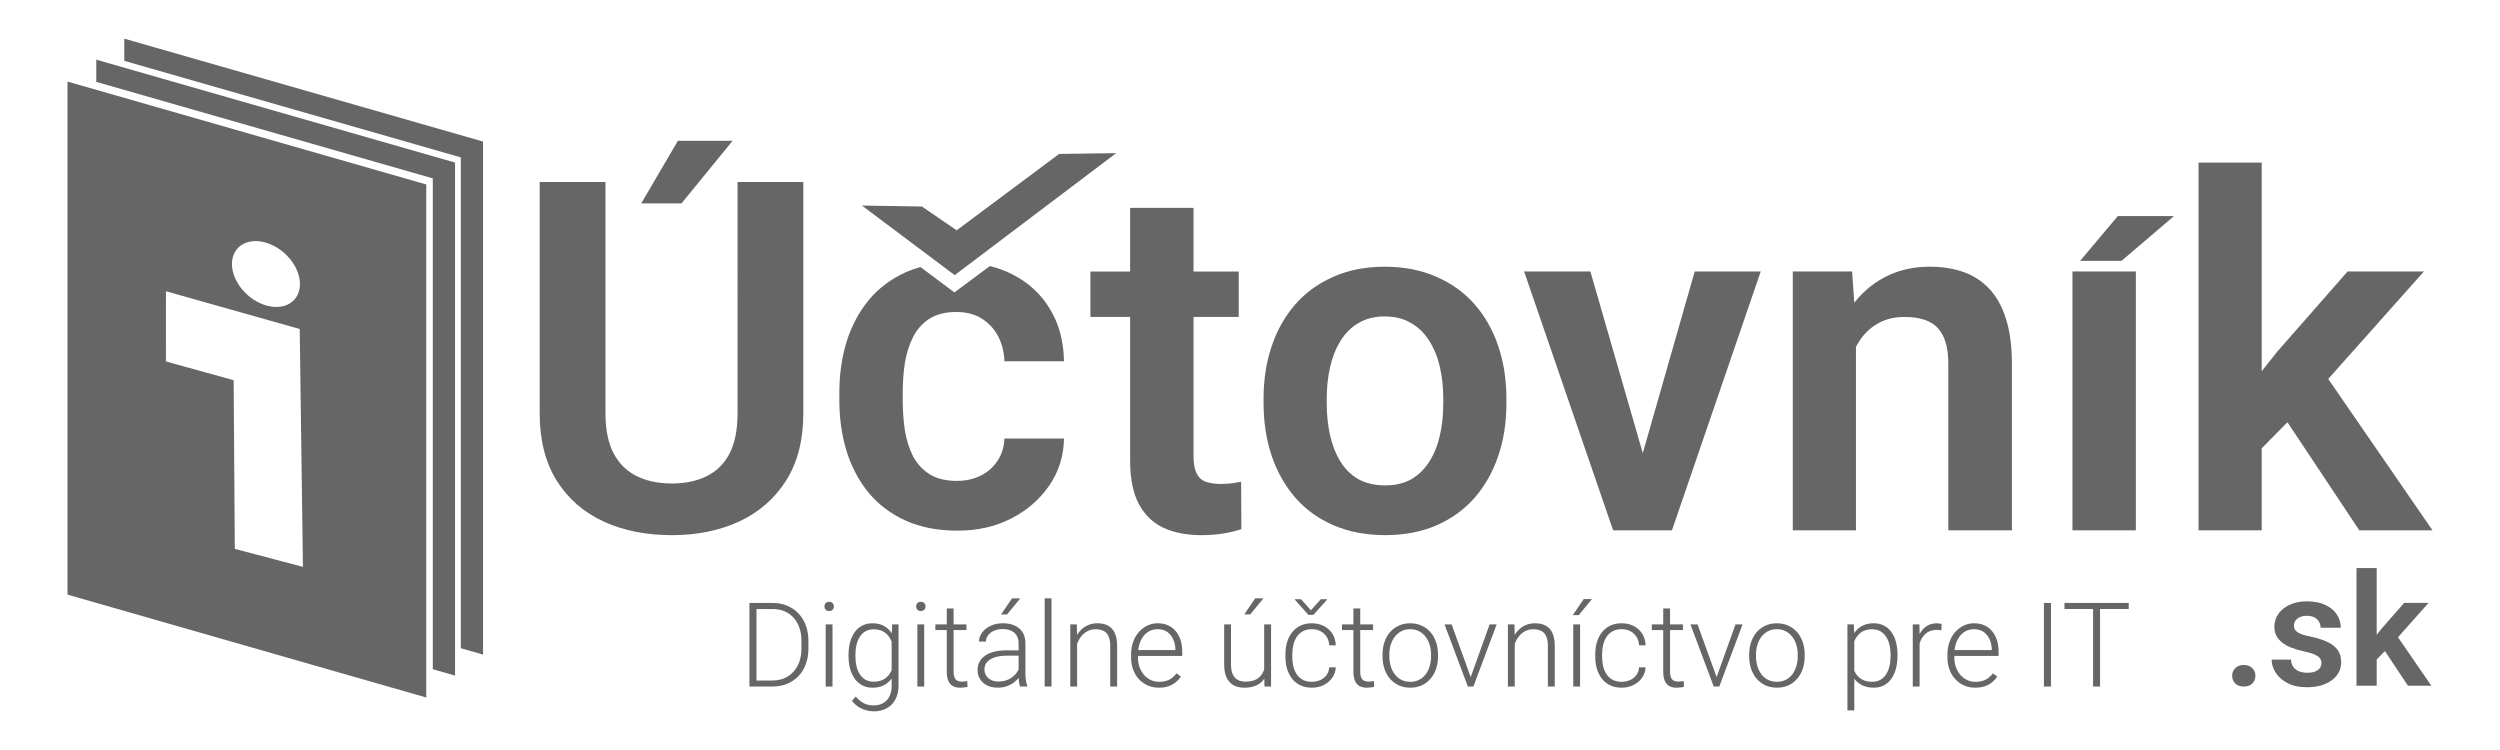 <?xml version="1.0" encoding="UTF-8" standalone="no"?>
<!-- Created with Inkscape (http://www.inkscape.org/) -->

<svg
   width="180mm"
   height="54mm"
   viewBox="0 0 180 54"
   version="1.1"
   id="svg1"
   sodipodi:docname="iuctovnik_logo_gray.svg"
   inkscape:version="1.3.2 (091e20e, 2023-11-25, custom)"
   xmlns:inkscape="http://www.inkscape.org/namespaces/inkscape"
   xmlns:sodipodi="http://sodipodi.sourceforge.net/DTD/sodipodi-0.dtd"
   xmlns="http://www.w3.org/2000/svg"
   xmlns:svg="http://www.w3.org/2000/svg">
  <sodipodi:namedview
     id="namedview1"
     pagecolor="#ffffff"
     bordercolor="#000000"
     borderopacity="0.25"
     inkscape:showpageshadow="2"
     inkscape:pageopacity="0.0"
     inkscape:pagecheckerboard="0"
     inkscape:deskcolor="#d1d1d1"
     inkscape:document-units="mm"
     inkscape:zoom="0.72426347"
     inkscape:cx="329.99041"
     inkscape:cy="537.78772"
     inkscape:window-width="1920"
     inkscape:window-height="1009"
     inkscape:window-x="-8"
     inkscape:window-y="-8"
     inkscape:window-maximized="1"
     inkscape:current-layer="layer1" />
  <defs
     id="defs1">
    <inkscape:path-effect
       effect="perspective-envelope"
       up_left_point="17.143,146.033"
       up_right_point="28.54,149.32"
       down_left_point="17.143,173.074"
       down_right_point="28.906,176.179"
       id="path-effect6"
       is_visible="true"
       lpeversion="1"
       deform_type="perspective"
       horizontal_mirror="false"
       vertical_mirror="false"
       overflow_perspective="false" />
  </defs>
  <g
     inkscape:label="Layer 1"
     inkscape:groupmode="layer"
     id="layer1"
     transform="translate(-17.59,-6.038)">
    <g
       id="g1"
       transform="translate(4.86,2.784)"
       style="fill:#666666">
      <path
         d="m 65.832,16.36 h 4.737 v 16.657 c 0,1.918 -0.413,3.531 -1.24,4.84 -0.827,1.298 -1.952,2.28 -3.376,2.946 -1.424,0.655 -3.043,0.982 -4.858,0.982 -1.837,0 -3.474,-0.327 -4.909,-0.982 -1.435,-0.666 -2.561,-1.648 -3.376,-2.946 -0.815,-1.309 -1.223,-2.923 -1.223,-4.84 v -16.657 h 4.737 v 16.657 c 0,1.171 0.195,2.13 0.586,2.877 0.39,0.735 0.942,1.28 1.654,1.636 0.712,0.356 1.556,0.534 2.532,0.534 0.988,0 1.832,-0.178 2.532,-0.534 0.712,-0.356 1.257,-0.901 1.636,-1.636 0.379,-0.746 0.568,-1.705 0.568,-2.877 z m 36.087,6.442 v 3.273 H 91.24 v -3.273 z m -7.82,-4.582 h 4.565 v 17.846 c 0,0.551 0.075,0.976 0.224,1.275 0.149,0.299 0.373,0.5 0.672,0.603 0.299,0.103 0.655,0.155 1.068,0.155 0.299,0 0.574,-0.017 0.827,-0.052 0.253,-0.035 0.465,-0.069 0.637,-0.103 l 0.017,3.411 c -0.379,0.126 -0.81,0.23 -1.292,0.31 -0.471,0.08 -1.005,0.121 -1.602,0.121 -1.022,0 -1.918,-0.172 -2.687,-0.517 -0.769,-0.356 -1.367,-0.924 -1.791,-1.705 -0.425,-0.792 -0.637,-1.837 -0.637,-3.135 z m 9.608,14.09 v -0.362 c 0,-1.367 0.195,-2.624 0.586,-3.772 0.39,-1.16 0.959,-2.165 1.705,-3.014 0.746,-0.85 1.659,-1.51 2.739,-1.981 1.079,-0.482 2.308,-0.723 3.686,-0.723 1.401,0 2.641,0.241 3.721,0.723 1.091,0.471 2.01,1.131 2.756,1.981 0.746,0.85 1.315,1.855 1.705,3.014 0.39,1.148 0.586,2.406 0.586,3.772 v 0.362 c 0,1.355 -0.195,2.613 -0.586,3.772 -0.39,1.148 -0.959,2.153 -1.705,3.014 -0.746,0.85 -1.659,1.51 -2.739,1.981 -1.079,0.471 -2.314,0.706 -3.703,0.706 -1.378,0 -2.613,-0.235 -3.703,-0.706 -1.091,-0.471 -2.01,-1.131 -2.756,-1.981 -0.746,-0.861 -1.315,-1.866 -1.705,-3.014 -0.39,-1.16 -0.586,-2.417 -0.586,-3.772 z m 4.548,-0.362 v 0.362 c 0,0.815 0.08,1.579 0.241,2.291 0.161,0.712 0.408,1.338 0.741,1.878 0.333,0.54 0.764,0.965 1.292,1.275 0.54,0.299 1.183,0.448 1.929,0.448 0.735,0 1.367,-0.149 1.895,-0.448 0.528,-0.31 0.959,-0.735 1.292,-1.275 0.345,-0.54 0.597,-1.166 0.758,-1.878 0.161,-0.712 0.241,-1.476 0.241,-2.291 v -0.362 c 0,-0.804 -0.08,-1.556 -0.241,-2.257 -0.161,-0.712 -0.413,-1.338 -0.758,-1.878 -0.333,-0.551 -0.769,-0.982 -1.309,-1.292 -0.528,-0.322 -1.166,-0.482 -1.912,-0.482 -0.735,0 -1.367,0.161 -1.895,0.482 -0.528,0.31 -0.959,0.741 -1.292,1.292 -0.333,0.54 -0.58,1.166 -0.741,1.878 -0.161,0.701 -0.241,1.453 -0.241,2.257 z m 22.152,6.046 4.341,-15.193 h 4.754 l -6.391,18.638 h -2.894 z m -3.169,-15.193 4.392,15.227 0.155,3.411 h -2.911 l -6.408,-18.638 z m 19.12,3.979 v 14.659 h -4.548 v -18.638 h 4.272 z m -0.723,4.668 h -1.344 c 0.011,-1.355 0.195,-2.584 0.551,-3.686 0.356,-1.102 0.856,-2.05 1.499,-2.842 0.655,-0.792 1.43,-1.401 2.325,-1.826 0.896,-0.425 1.895,-0.637 2.997,-0.637 0.896,0 1.705,0.126 2.429,0.379 0.723,0.253 1.344,0.655 1.86,1.206 0.528,0.551 0.93,1.275 1.206,2.17 0.287,0.884 0.431,1.975 0.431,3.273 v 11.954 h -4.582 v -11.989 c 0,-0.85 -0.126,-1.522 -0.379,-2.015 -0.241,-0.494 -0.597,-0.844 -1.068,-1.051 -0.459,-0.207 -1.028,-0.31 -1.705,-0.31 -0.701,0 -1.315,0.144 -1.843,0.431 -0.517,0.276 -0.953,0.66 -1.309,1.154 -0.345,0.494 -0.609,1.062 -0.792,1.705 -0.184,0.643 -0.276,1.338 -0.276,2.084 z m 20.877,-8.647 v 18.638 h -4.565 v -18.638 z m 9.061,-7.838 v 26.475 h -4.548 v -26.475 z m 11.679,7.838 -8.113,9.112 -4.392,4.461 -1.447,-3.531 3.393,-4.272 5.064,-5.771 z m -4.651,18.638 -5.771,-8.682 3.032,-2.946 8.01,11.627 z"
         id="text2-9"
         style="font-weight:600;font-size:133.333px;line-height:1;font-family:Roboto;-inkscape-font-specification:'Roboto Semi-Bold';text-align:center;letter-spacing:0px;white-space:pre;shape-padding:20.503;fill:#666666;stroke-width:3"
         aria-label="Úctovník"
         sodipodi:nodetypes="ccsccsccsccscssccsccccccccssssscccsccscsscscscscssccsssccssssscsccssscccscccsccccccccccccccccccccscsssccsccsccsccsccccccccccccccccccccccc" />
      <path
         d="m 173.445,51.915 q 0,-0.331 0.226,-0.557 0.226,-0.226 0.612,-0.226 0.386,0 0.612,0.226 0.226,0.226 0.226,0.557 0,0.325 -0.226,0.551 -0.226,0.22 -0.612,0.22 -0.386,0 -0.612,-0.22 -0.226,-0.226 -0.226,-0.551 z m 6.427,-0.921 q 0,-0.187 -0.099,-0.336 -0.099,-0.149 -0.375,-0.27 -0.27,-0.127 -0.794,-0.237 -0.463,-0.099 -0.854,-0.248 -0.391,-0.149 -0.672,-0.358 -0.281,-0.215 -0.441,-0.502 -0.154,-0.292 -0.154,-0.672 0,-0.369 0.16,-0.695 0.16,-0.331 0.463,-0.579 0.303,-0.254 0.739,-0.397 0.435,-0.149 0.981,-0.149 0.761,0 1.306,0.248 0.551,0.248 0.843,0.684 0.292,0.43 0.292,0.97 h -1.455 q 0,-0.237 -0.11,-0.43 -0.105,-0.193 -0.325,-0.309 -0.22,-0.121 -0.557,-0.121 -0.303,0 -0.513,0.099 -0.204,0.099 -0.309,0.259 -0.105,0.16 -0.105,0.353 0,0.143 0.055,0.259 0.061,0.11 0.193,0.204 0.132,0.094 0.358,0.171 0.232,0.077 0.568,0.149 0.667,0.132 1.163,0.353 0.502,0.215 0.783,0.573 0.281,0.358 0.281,0.915 0,0.397 -0.171,0.728 -0.171,0.325 -0.496,0.568 -0.325,0.243 -0.777,0.38 -0.452,0.132 -1.02,0.132 -0.821,0 -1.389,-0.292 -0.568,-0.298 -0.86,-0.75 -0.292,-0.458 -0.292,-0.948 h 1.395 q 0.017,0.347 0.187,0.557 0.171,0.209 0.43,0.303 0.265,0.088 0.557,0.088 0.331,0 0.557,-0.088 0.226,-0.094 0.342,-0.248 0.116,-0.16 0.116,-0.364 z m 3.98,-6.841 v 8.472 h -1.455 v -8.472 z m 3.737,2.508 -2.596,2.916 -1.406,1.428 -0.463,-1.13 1.086,-1.367 1.621,-1.847 z m -1.488,5.964 -1.847,-2.778 0.97,-0.943 2.563,3.721 z"
         id="text2-3-1"
         style="font-weight:600;font-size:42.667px;line-height:1;font-family:Roboto;-inkscape-font-specification:'Roboto Semi-Bold';text-align:center;letter-spacing:0px;white-space:pre;shape-padding:20.503;fill:#666666;stroke-width:3"
         aria-label=".sk" />
      <path
         style="font-weight:300;font-size:32px;line-height:1;font-family:Roboto;-inkscape-font-specification:'Roboto Light';text-align:center;letter-spacing:0px;white-space:pre;shape-padding:20.503;fill:#666666;stroke-width:3"
         d="m 68.334,52.685 h -1.364 l 0.008,-0.434 h 1.356 q 0.649,0 1.116,-0.289 0.471,-0.294 0.728,-0.81 0.256,-0.517 0.256,-1.199 v -0.562 q 0,-0.521 -0.149,-0.943 -0.145,-0.422 -0.418,-0.719 -0.273,-0.302 -0.653,-0.463 -0.376,-0.161 -0.843,-0.161 h -1.426 v -0.438 h 1.426 q 0.562,0 1.029,0.194 0.471,0.19 0.814,0.554 0.347,0.36 0.533,0.864 0.19,0.504 0.19,1.124 v 0.55 q 0,0.62 -0.19,1.124 -0.186,0.504 -0.533,0.864 -0.347,0.36 -0.823,0.554 -0.475,0.19 -1.058,0.19 z m -1.137,-6.019 v 6.019 H 66.689 v -6.019 z m 5.474,1.546 v 4.473 h -0.492 v -4.473 z m -0.579,-1.294 q 0,-0.141 0.087,-0.236 0.091,-0.099 0.248,-0.099 0.157,0 0.248,0.099 0.095,0.095 0.095,0.236 0,0.136 -0.095,0.236 -0.091,0.095 -0.248,0.095 -0.157,0 -0.248,-0.095 -0.087,-0.099 -0.087,-0.236 z m 4.874,1.294 h 0.459 v 4.395 q 0,0.583 -0.223,1 -0.219,0.418 -0.624,0.641 -0.401,0.223 -0.947,0.223 -0.277,0 -0.571,-0.087 -0.289,-0.083 -0.55,-0.256 -0.256,-0.17 -0.438,-0.422 l 0.277,-0.302 q 0.273,0.331 0.583,0.484 0.31,0.157 0.67,0.157 0.426,0 0.719,-0.17 0.298,-0.17 0.451,-0.488 0.157,-0.318 0.157,-0.765 v -3.427 z m -3.142,2.282 v -0.087 q 0,-0.521 0.116,-0.938 0.12,-0.422 0.343,-0.719 0.223,-0.302 0.542,-0.459 0.322,-0.161 0.728,-0.161 0.389,0 0.69,0.128 0.302,0.128 0.521,0.368 0.219,0.24 0.351,0.571 0.136,0.331 0.198,0.736 v 1.104 q -0.05,0.38 -0.182,0.699 -0.132,0.314 -0.351,0.55 -0.219,0.232 -0.529,0.36 -0.306,0.124 -0.707,0.124 -0.401,0 -0.719,-0.165 -0.318,-0.165 -0.542,-0.467 -0.223,-0.306 -0.343,-0.723 -0.116,-0.418 -0.116,-0.918 z m 0.496,-0.087 v 0.087 q 0,0.393 0.079,0.728 0.079,0.335 0.24,0.583 0.161,0.248 0.409,0.389 0.248,0.141 0.583,0.141 0.426,0 0.715,-0.161 0.289,-0.165 0.459,-0.434 0.169,-0.273 0.248,-0.595 v -1.286 q -0.045,-0.219 -0.141,-0.446 -0.091,-0.227 -0.256,-0.418 -0.161,-0.194 -0.413,-0.31 -0.248,-0.12 -0.604,-0.12 -0.339,0 -0.591,0.141 -0.248,0.141 -0.409,0.393 -0.161,0.248 -0.24,0.583 -0.079,0.335 -0.079,0.728 z m 4.953,-2.195 v 4.473 h -0.492 v -4.473 z m -0.579,-1.294 q 0,-0.141 0.087,-0.236 0.091,-0.099 0.248,-0.099 0.157,0 0.248,0.099 0.095,0.095 0.095,0.236 0,0.136 -0.095,0.236 -0.091,0.095 -0.248,0.095 -0.157,0 -0.248,-0.095 -0.087,-0.099 -0.087,-0.236 z m 3.621,1.294 v 0.405 h -2.241 v -0.405 z m -1.418,-1.149 h 0.492 v 4.535 q 0,0.31 0.083,0.467 0.083,0.157 0.215,0.211 0.132,0.054 0.285,0.054 0.112,0 0.215,-0.012 0.103,-0.017 0.186,-0.033 l 0.021,0.418 q -0.091,0.029 -0.236,0.045 -0.145,0.021 -0.289,0.021 -0.285,0 -0.504,-0.103 -0.219,-0.107 -0.343,-0.364 -0.124,-0.26 -0.124,-0.707 z m 5.172,4.82 v -2.307 q 0,-0.318 -0.132,-0.55 -0.132,-0.232 -0.389,-0.356 -0.256,-0.124 -0.633,-0.124 -0.347,0 -0.62,0.124 -0.269,0.12 -0.426,0.327 -0.153,0.203 -0.153,0.451 l -0.496,-0.004 q 0,-0.252 0.124,-0.488 0.124,-0.236 0.351,-0.422 0.227,-0.186 0.542,-0.294 0.318,-0.112 0.699,-0.112 0.48,0 0.843,0.161 0.368,0.161 0.575,0.484 0.207,0.322 0.207,0.81 v 2.162 q 0,0.232 0.033,0.48 0.037,0.248 0.103,0.409 v 0.05 H 86.173 q -0.05,-0.149 -0.079,-0.372 -0.025,-0.227 -0.025,-0.43 z m 0.116,-1.802 0.008,0.38 h -0.972 q -0.38,0 -0.682,0.07 -0.298,0.066 -0.504,0.198 -0.207,0.128 -0.318,0.31 -0.107,0.182 -0.107,0.413 0,0.24 0.12,0.438 0.124,0.198 0.347,0.318 0.227,0.116 0.537,0.116 0.413,0 0.728,-0.153 0.318,-0.153 0.525,-0.401 0.207,-0.248 0.277,-0.542 l 0.215,0.285 q -0.054,0.207 -0.198,0.426 -0.141,0.215 -0.368,0.405 -0.227,0.186 -0.537,0.306 -0.306,0.116 -0.695,0.116 -0.438,0 -0.765,-0.165 -0.322,-0.165 -0.504,-0.451 -0.178,-0.289 -0.178,-0.653 0,-0.331 0.141,-0.591 0.141,-0.265 0.405,-0.446 0.269,-0.186 0.645,-0.281 0.38,-0.099 0.852,-0.099 z m -1.381,-2.584 0.79,-1.158 h 0.595 l -0.955,1.158 z m 3.634,-1.162 v 6.35 h -0.492 v -6.35 z m 1.844,2.832 v 3.518 h -0.492 v -4.473 h 0.471 z m -0.112,1.005 -0.219,-0.124 q 0.025,-0.397 0.161,-0.744 0.136,-0.347 0.368,-0.612 0.236,-0.265 0.55,-0.413 0.318,-0.149 0.703,-0.149 0.335,0 0.599,0.091 0.265,0.091 0.451,0.289 0.186,0.198 0.281,0.508 0.099,0.31 0.099,0.757 v 2.91 h -0.496 v -2.915 q 0,-0.463 -0.128,-0.723 -0.128,-0.265 -0.364,-0.376 -0.236,-0.112 -0.558,-0.112 -0.356,0 -0.624,0.157 -0.265,0.153 -0.446,0.401 -0.178,0.244 -0.273,0.525 -0.095,0.277 -0.103,0.529 z m 6.003,2.596 q -0.438,0 -0.806,-0.161 -0.364,-0.161 -0.637,-0.455 -0.269,-0.294 -0.418,-0.695 -0.145,-0.405 -0.145,-0.885 v -0.178 q 0,-0.517 0.153,-0.934 0.153,-0.418 0.422,-0.715 0.269,-0.298 0.612,-0.455 0.347,-0.161 0.728,-0.161 0.426,0 0.757,0.153 0.331,0.149 0.554,0.426 0.227,0.273 0.343,0.649 0.116,0.372 0.116,0.823 v 0.302 h -3.386 v -0.422 h 2.894 v -0.058 q -0.008,-0.376 -0.153,-0.703 -0.141,-0.331 -0.422,-0.537 -0.281,-0.207 -0.703,-0.207 -0.314,0 -0.579,0.132 -0.26,0.132 -0.451,0.38 -0.186,0.244 -0.289,0.583 -0.099,0.335 -0.099,0.744 v 0.178 q 0,0.372 0.107,0.695 0.112,0.318 0.314,0.562 0.207,0.244 0.488,0.38 0.281,0.136 0.62,0.136 0.397,0 0.703,-0.145 0.306,-0.149 0.55,-0.467 l 0.31,0.24 q -0.145,0.215 -0.364,0.397 -0.215,0.182 -0.517,0.289 -0.302,0.107 -0.703,0.107 z m 7.578,-1.116 v -3.44 h 0.496 v 4.473 h -0.475 z m 0.091,-0.827 0.256,-0.008 q 0,0.422 -0.099,0.777 -0.099,0.356 -0.31,0.62 -0.211,0.265 -0.546,0.409 -0.335,0.145 -0.806,0.145 -0.327,0 -0.599,-0.091 -0.269,-0.095 -0.463,-0.298 -0.194,-0.203 -0.302,-0.525 -0.103,-0.322 -0.103,-0.781 v -2.861 h 0.492 v 2.869 q 0,0.36 0.079,0.599 0.083,0.24 0.223,0.384 0.145,0.145 0.331,0.207 0.186,0.062 0.401,0.062 0.546,0 0.86,-0.211 0.318,-0.211 0.451,-0.554 0.136,-0.347 0.136,-0.744 z m -1.526,-3.332 0.79,-1.158 h 0.595 l -0.955,1.158 z m 4.87,4.849 q 0.314,0 0.587,-0.116 0.277,-0.12 0.455,-0.351 0.182,-0.236 0.207,-0.575 h 0.471 q -0.021,0.426 -0.26,0.761 -0.236,0.331 -0.62,0.521 -0.38,0.186 -0.839,0.186 -0.467,0 -0.827,-0.169 -0.356,-0.17 -0.595,-0.471 -0.24,-0.306 -0.364,-0.711 -0.12,-0.409 -0.12,-0.881 v -0.174 q 0,-0.471 0.12,-0.876 0.124,-0.409 0.364,-0.711 0.24,-0.306 0.595,-0.475 0.356,-0.17 0.823,-0.17 0.48,0 0.86,0.194 0.384,0.194 0.612,0.55 0.232,0.356 0.252,0.843 h -0.471 q -0.021,-0.36 -0.19,-0.62 -0.169,-0.26 -0.446,-0.401 -0.277,-0.141 -0.616,-0.141 -0.38,0 -0.649,0.149 -0.269,0.145 -0.438,0.401 -0.165,0.252 -0.244,0.579 -0.079,0.322 -0.079,0.678 v 0.174 q 0,0.36 0.074,0.686 0.079,0.322 0.244,0.575 0.17,0.252 0.438,0.401 0.273,0.145 0.657,0.145 z m -0.781,-5.945 0.711,0.798 0.715,-0.798 h 0.438 v 0.045 l -0.976,1.083 h -0.356 l -0.972,-1.087 v -0.041 z m 5.188,1.815 v 0.405 h -2.241 v -0.405 z m -1.418,-1.149 h 0.492 v 4.535 q 0,0.31 0.083,0.467 0.083,0.157 0.215,0.211 0.132,0.054 0.285,0.054 0.112,0 0.215,-0.012 0.103,-0.017 0.186,-0.033 l 0.021,0.418 q -0.091,0.029 -0.236,0.045 -0.145,0.021 -0.289,0.021 -0.285,0 -0.504,-0.103 -0.219,-0.107 -0.343,-0.364 -0.124,-0.26 -0.124,-0.707 z m 2.096,3.456 v -0.136 q 0,-0.488 0.141,-0.901 0.141,-0.413 0.401,-0.715 0.265,-0.302 0.633,-0.467 0.368,-0.17 0.819,-0.17 0.455,0 0.823,0.17 0.368,0.165 0.633,0.467 0.265,0.302 0.405,0.715 0.141,0.413 0.141,0.901 v 0.136 q 0,0.488 -0.141,0.901 -0.141,0.409 -0.405,0.711 -0.26,0.302 -0.628,0.471 -0.368,0.165 -0.819,0.165 -0.455,0 -0.823,-0.165 -0.368,-0.17 -0.633,-0.471 -0.265,-0.302 -0.405,-0.711 -0.141,-0.413 -0.141,-0.901 z m 0.492,-0.136 v 0.136 q 0,0.368 0.099,0.699 0.099,0.327 0.289,0.583 0.19,0.252 0.471,0.397 0.281,0.145 0.649,0.145 0.364,0 0.641,-0.145 0.281,-0.145 0.471,-0.397 0.19,-0.256 0.285,-0.583 0.099,-0.331 0.099,-0.699 v -0.136 q 0,-0.364 -0.099,-0.69 -0.095,-0.327 -0.289,-0.583 -0.19,-0.256 -0.471,-0.405 -0.281,-0.149 -0.645,-0.149 -0.364,0 -0.645,0.149 -0.277,0.149 -0.471,0.405 -0.19,0.256 -0.289,0.583 -0.095,0.327 -0.095,0.69 z m 5.784,1.827 1.435,-3.998 h 0.508 l -1.674,4.473 h -0.36 z m -1.298,-3.998 1.451,4.01 0.079,0.463 h -0.364 l -1.678,-4.473 z m 4.543,0.955 v 3.518 h -0.492 v -4.473 h 0.471 z m -0.112,1.005 -0.219,-0.124 q 0.025,-0.397 0.161,-0.744 0.136,-0.347 0.368,-0.612 0.236,-0.265 0.55,-0.413 0.318,-0.149 0.703,-0.149 0.335,0 0.599,0.091 0.265,0.091 0.451,0.289 0.186,0.198 0.281,0.508 0.099,0.31 0.099,0.757 v 2.91 h -0.496 v -2.915 q 0,-0.463 -0.128,-0.723 -0.128,-0.265 -0.364,-0.376 -0.236,-0.112 -0.558,-0.112 -0.356,0 -0.624,0.157 -0.265,0.153 -0.446,0.401 -0.178,0.244 -0.273,0.525 -0.095,0.277 -0.103,0.529 z m 4.816,-1.96 v 4.473 h -0.492 v -4.473 z m -0.529,-0.666 0.79,-1.158 h 0.595 l -0.955,1.158 z m 3.526,4.796 q 0.314,0 0.587,-0.116 0.277,-0.12 0.455,-0.351 0.182,-0.236 0.207,-0.575 h 0.471 q -0.021,0.426 -0.26,0.761 -0.236,0.331 -0.62,0.521 -0.38,0.186 -0.839,0.186 -0.467,0 -0.827,-0.169 -0.356,-0.17 -0.595,-0.471 -0.24,-0.306 -0.364,-0.711 -0.12,-0.409 -0.12,-0.881 v -0.174 q 0,-0.471 0.12,-0.876 0.124,-0.409 0.364,-0.711 0.24,-0.306 0.595,-0.475 0.356,-0.17 0.823,-0.17 0.48,0 0.86,0.194 0.384,0.194 0.612,0.55 0.232,0.356 0.252,0.843 h -0.471 q -0.021,-0.36 -0.19,-0.62 -0.169,-0.26 -0.446,-0.401 -0.277,-0.141 -0.616,-0.141 -0.38,0 -0.649,0.149 -0.269,0.145 -0.438,0.401 -0.165,0.252 -0.244,0.579 -0.079,0.322 -0.079,0.678 v 0.174 q 0,0.36 0.074,0.686 0.079,0.322 0.244,0.575 0.17,0.252 0.438,0.401 0.273,0.145 0.657,0.145 z m 4.407,-4.13 v 0.405 h -2.241 v -0.405 z m -1.418,-1.149 h 0.492 v 4.535 q 0,0.31 0.083,0.467 0.083,0.157 0.215,0.211 0.132,0.054 0.285,0.054 0.112,0 0.215,-0.012 0.103,-0.017 0.186,-0.033 l 0.021,0.418 q -0.091,0.029 -0.236,0.045 -0.145,0.021 -0.289,0.021 -0.285,0 -0.504,-0.103 -0.219,-0.107 -0.343,-0.364 -0.124,-0.26 -0.124,-0.707 z m 3.77,5.147 1.435,-3.998 h 0.508 l -1.674,4.473 h -0.36 z m -1.298,-3.998 1.451,4.01 0.079,0.463 h -0.364 l -1.678,-4.473 z m 3.717,2.307 v -0.136 q 0,-0.488 0.141,-0.901 0.141,-0.413 0.401,-0.715 0.265,-0.302 0.633,-0.467 0.368,-0.17 0.819,-0.17 0.455,0 0.823,0.17 0.368,0.165 0.633,0.467 0.265,0.302 0.405,0.715 0.141,0.413 0.141,0.901 v 0.136 q 0,0.488 -0.141,0.901 -0.141,0.409 -0.405,0.711 -0.26,0.302 -0.628,0.471 -0.368,0.165 -0.819,0.165 -0.455,0 -0.823,-0.165 -0.368,-0.17 -0.633,-0.471 -0.265,-0.302 -0.405,-0.711 -0.141,-0.413 -0.141,-0.901 z m 0.492,-0.136 v 0.136 q 0,0.368 0.099,0.699 0.099,0.327 0.289,0.583 0.19,0.252 0.471,0.397 0.281,0.145 0.649,0.145 0.364,0 0.641,-0.145 0.281,-0.145 0.471,-0.397 0.19,-0.256 0.285,-0.583 0.099,-0.331 0.099,-0.699 v -0.136 q 0,-0.364 -0.099,-0.69 -0.095,-0.327 -0.289,-0.583 -0.19,-0.256 -0.471,-0.405 -0.281,-0.149 -0.645,-0.149 -0.364,0 -0.645,0.149 -0.277,0.149 -0.471,0.405 -0.19,0.256 -0.289,0.583 -0.095,0.327 -0.095,0.69 z m 7.078,-1.311 v 5.333 h -0.496 v -6.193 h 0.463 z m 3.109,1.335 v 0.087 q 0,0.5 -0.116,0.918 -0.116,0.418 -0.335,0.723 -0.215,0.302 -0.533,0.467 -0.318,0.165 -0.723,0.165 -0.401,0 -0.715,-0.124 -0.314,-0.124 -0.542,-0.351 -0.223,-0.232 -0.36,-0.537 -0.132,-0.31 -0.186,-0.678 v -1.145 q 0.062,-0.405 0.203,-0.736 0.141,-0.331 0.36,-0.571 0.223,-0.24 0.529,-0.368 0.306,-0.128 0.699,-0.128 0.409,0 0.728,0.161 0.322,0.157 0.542,0.459 0.223,0.298 0.335,0.719 0.116,0.418 0.116,0.938 z m -0.496,0.087 v -0.087 q 0,-0.393 -0.083,-0.728 -0.079,-0.335 -0.244,-0.583 -0.161,-0.252 -0.413,-0.393 -0.248,-0.141 -0.591,-0.141 -0.356,0 -0.608,0.12 -0.248,0.116 -0.413,0.31 -0.165,0.19 -0.26,0.418 -0.095,0.227 -0.141,0.446 v 1.319 q 0.079,0.314 0.252,0.583 0.174,0.265 0.463,0.426 0.294,0.157 0.715,0.157 0.339,0 0.587,-0.141 0.248,-0.141 0.409,-0.393 0.165,-0.252 0.244,-0.587 0.083,-0.335 0.083,-0.728 z m 2.088,-1.542 v 3.733 h -0.492 v -4.473 h 0.48 z m 1.583,-0.773 -0.012,0.455 q -0.083,-0.012 -0.161,-0.021 -0.079,-0.008 -0.17,-0.008 -0.322,0 -0.566,0.12 -0.24,0.116 -0.405,0.327 -0.165,0.207 -0.252,0.488 -0.087,0.277 -0.099,0.595 l -0.182,0.07 q 0,-0.438 0.091,-0.814 0.091,-0.376 0.277,-0.657 0.19,-0.285 0.475,-0.442 0.289,-0.161 0.678,-0.161 0.095,0 0.186,0.017 0.095,0.012 0.141,0.033 z m 2.427,4.589 q -0.438,0 -0.806,-0.161 -0.364,-0.161 -0.637,-0.455 -0.269,-0.294 -0.418,-0.695 -0.145,-0.405 -0.145,-0.885 v -0.178 q 0,-0.517 0.153,-0.934 0.153,-0.418 0.422,-0.715 0.269,-0.298 0.612,-0.455 0.347,-0.161 0.728,-0.161 0.426,0 0.757,0.153 0.331,0.149 0.554,0.426 0.227,0.273 0.343,0.649 0.116,0.372 0.116,0.823 v 0.302 h -3.386 v -0.422 h 2.894 v -0.058 q -0.008,-0.376 -0.153,-0.703 -0.141,-0.331 -0.422,-0.537 -0.281,-0.207 -0.703,-0.207 -0.314,0 -0.579,0.132 -0.26,0.132 -0.451,0.38 -0.186,0.244 -0.289,0.583 -0.099,0.335 -0.099,0.744 v 0.178 q 0,0.372 0.107,0.695 0.112,0.318 0.314,0.562 0.207,0.244 0.488,0.38 0.281,0.136 0.62,0.136 0.397,0 0.703,-0.145 0.306,-0.149 0.55,-0.467 l 0.31,0.24 q -0.145,0.215 -0.364,0.397 -0.215,0.182 -0.517,0.289 -0.302,0.107 -0.703,0.107 z m 5.449,-6.102 v 6.019 h -0.508 v -6.019 z m 3.535,0 v 6.019 h -0.504 v -6.019 z m 2.063,0 v 0.438 h -4.626 v -0.438 z"
         id="text2-3-6-6"
         aria-label="Digitálne účtovníctvo pre IT" />
      <path
         id="rect4-5-0"
         style="fill:#666666;fill-opacity:1;stroke:none;stroke-width:1;stroke-dasharray:none;stroke-opacity:1"
         d="m 19.662,7.551 v 1.598 l 24.23,6.949 v 35.341 l 1.601,0.459 v -36.939 z" />
      <path
         id="rect4-5-2-0"
         style="fill:#666666;fill-opacity:1;stroke:none;stroke-width:1;stroke-dasharray:none;stroke-opacity:1"
         d="m 21.678,6.038 v 1.598 l 24.23,6.949 v 35.341 l 1.601,0.459 v -36.939 z" />
      <path
         id="rect4-5-8-2-2"
         style="fill:#666666;fill-opacity:1;stroke:none;stroke-width:1;stroke-dasharray:none;stroke-opacity:1"
         d="M 17.59,9.127 V 46.067 l 25.831,7.408 v -36.939 z m 13.546,11.486 c 0.229,2.7e-4 0.473,0.035 0.726,0.108 1.345,0.388 2.447,1.709 2.464,2.956 0.017,1.251 -1.064,1.957 -2.418,1.574 -1.358,-0.385 -2.468,-1.718 -2.477,-2.973 -0.007,-1.016 0.712,-1.665 1.705,-1.664 z m -6.457,3.61 9.63,2.72 0.232,17.125 -4.905,-1.295 -0.083,-12.144 -4.875,-1.35 z" />
      <path
         d="m 58.897,17.898 2.643,-4.506 h 3.937 l -2.386,2.922 -1.294,1.584 z"
         style="font-weight:600;font-size:133.333px;line-height:1;font-family:Roboto;-inkscape-font-specification:'Roboto Semi-Bold';text-align:center;letter-spacing:0px;white-space:pre;shape-padding:20.503;fill:#666666;stroke-width:9.305"
         id="path1-6" />
      <path
         d="m 162.497,22.037 2.716,-3.227 h 4.046 l -3.783,3.227 z"
         style="font-weight:600;font-size:133.333px;line-height:1;font-family:Roboto;-inkscape-font-specification:'Roboto Semi-Bold';text-align:center;letter-spacing:0px;white-space:pre;shape-padding:20.503;fill:#666666;stroke-width:7.984"
         id="path1-4-8" />
      <path
         id="path1-3-3"
         style="font-weight:600;font-size:133.333px;line-height:1;font-family:Roboto;-inkscape-font-specification:'Roboto Semi-Bold';text-align:center;letter-spacing:0px;white-space:pre;shape-padding:20.503;fill:#666666;stroke-width:11.339"
         d="m 84.002,22.409 -2.556,1.9 -2.442,-1.831 c -0.373,0.104 -0.731,0.23 -1.069,0.382 -1.068,0.482 -1.958,1.154 -2.67,2.015 -0.7,0.861 -1.229,1.86 -1.585,2.997 -0.345,1.137 -0.517,2.354 -0.517,3.651 v 0.551 c 0,1.298 0.172,2.515 0.517,3.652 0.356,1.137 0.884,2.136 1.585,2.997 0.712,0.861 1.602,1.533 2.67,2.015 1.068,0.482 2.32,0.723 3.755,0.723 1.412,0 2.687,-0.287 3.824,-0.861 1.148,-0.586 2.067,-1.378 2.756,-2.377 0.689,-0.999 1.045,-2.13 1.068,-3.394 h -4.289 c -0.023,0.609 -0.19,1.143 -0.5,1.602 -0.299,0.459 -0.7,0.816 -1.206,1.068 -0.505,0.253 -1.079,0.379 -1.722,0.379 -0.792,0 -1.447,-0.161 -1.964,-0.482 -0.505,-0.322 -0.901,-0.752 -1.189,-1.292 -0.276,-0.551 -0.471,-1.171 -0.586,-1.86 -0.103,-0.689 -0.155,-1.412 -0.155,-2.17 v -0.551 c 0,-0.746 0.052,-1.458 0.155,-2.136 0.115,-0.689 0.31,-1.309 0.586,-1.86 0.287,-0.563 0.683,-1.005 1.189,-1.327 0.517,-0.322 1.16,-0.482 1.929,-0.482 0.723,0 1.338,0.161 1.843,0.482 0.505,0.322 0.895,0.747 1.171,1.275 0.276,0.528 0.425,1.126 0.448,1.792 h 4.289 c -0.023,-1.447 -0.362,-2.704 -1.016,-3.772 -0.643,-1.068 -1.539,-1.895 -2.687,-2.48 -0.507,-0.261 -1.053,-0.461 -1.633,-0.606 z" />
      <path
         id="rect4-5-8-2-0-6-7"
         style="fill:#666666;fill-opacity:1;stroke:none;stroke-width:0.873;stroke-dasharray:none;stroke-opacity:1"
         d="m 93.094,14.281 -11.626,8.782 -6.675,-5.006 4.309,0.063 2.508,1.717 7.377,-5.5 z"
         sodipodi:nodetypes="ccccccc" />
    </g>
  </g>
</svg>
